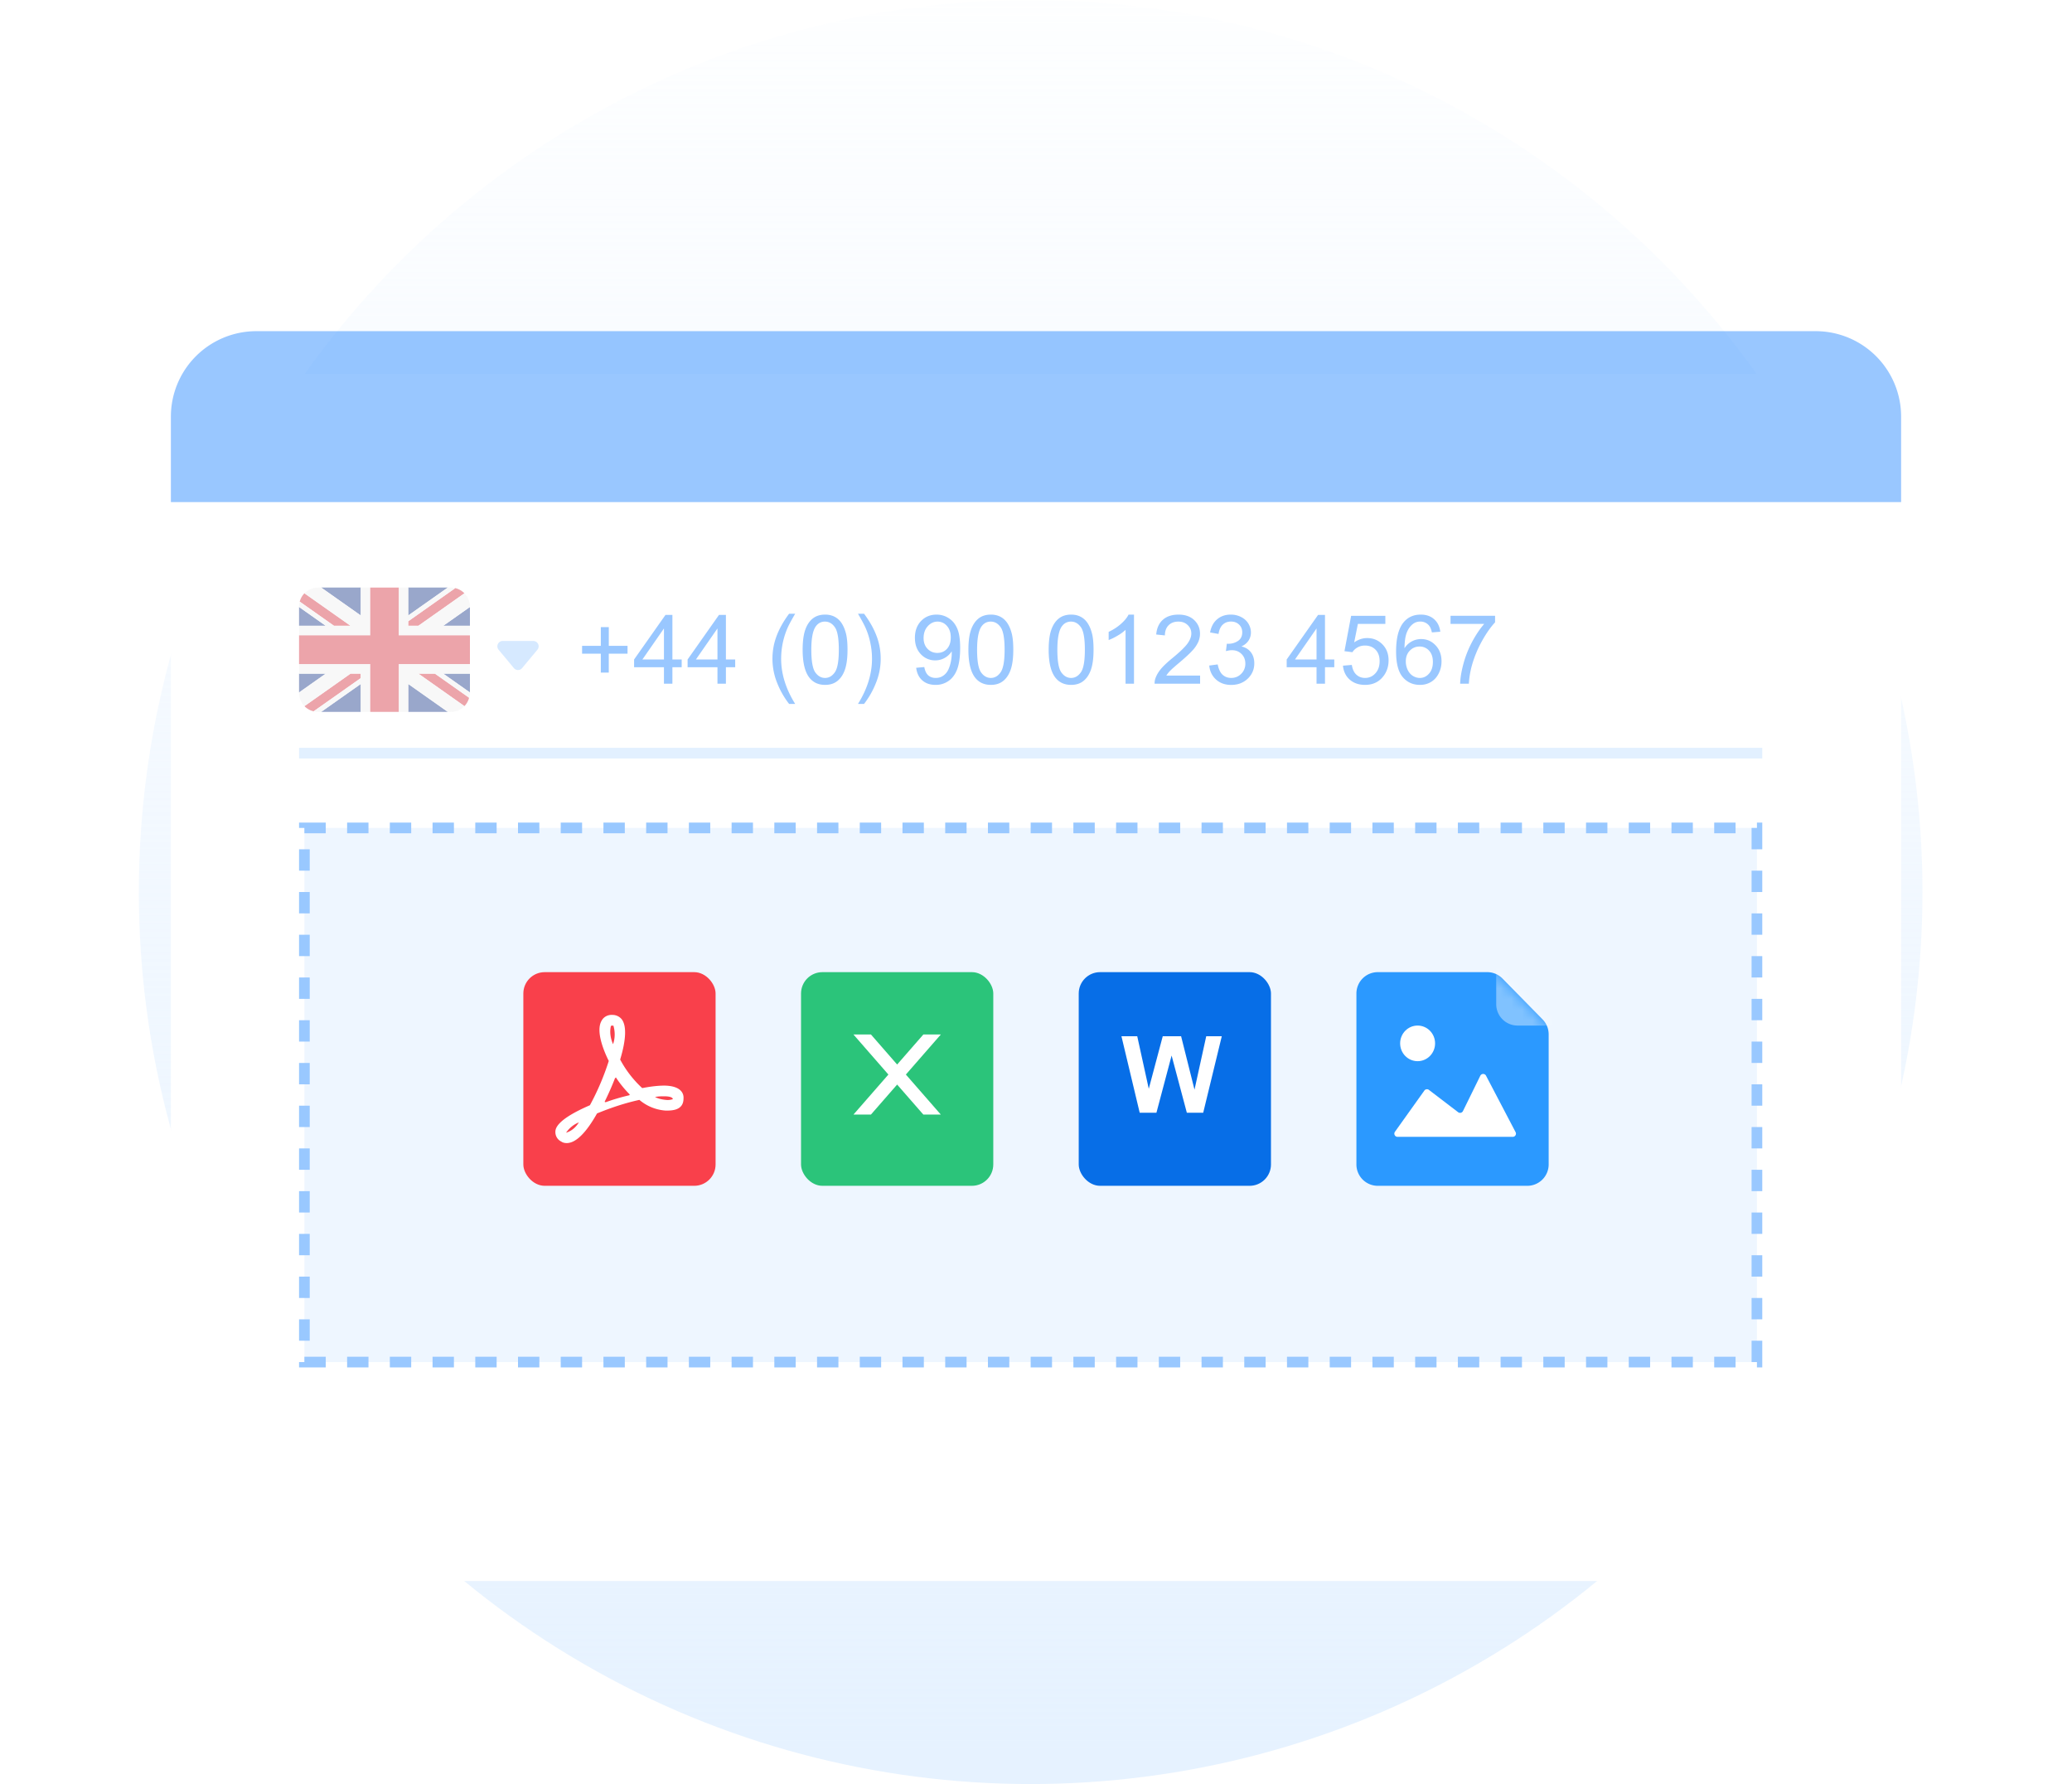 <svg width="194" height="167" fill="none" xmlns="http://www.w3.org/2000/svg"><circle cx="96.5" cy="83.5" r="83.5" fill="url(#a)"/><g filter="url(#b)"><rect x="16" y="31" width="162" height="113" rx="8" fill="#fff"/></g><path fill="#EEF6FF" stroke="#99C8FF" stroke-dasharray="2 2" d="M28.5 77.5h136v50h-136z"/><path opacity=".4" d="M16 39a8 8 0 0 1 8-8h146a8 8 0 0 1 8 8v8H16v-8Z" fill="#0075FF"/><path fill="#E2F0FF" d="M28 70h137v1H28z"/><path opacity=".4" d="M56.254 62.959v-1.767h-1.753v-.738h1.753V58.7h.748v1.754h1.753v.738H57v1.767h-.747ZM62.165 64v-1.542H59.37v-.726l2.94-4.174h.646v4.174h.87v.726h-.87V64h-.791Zm0-2.268v-2.904l-2.017 2.904h2.017ZM67.175 64v-1.542H64.38v-.726l2.94-4.174h.646v4.174h.87v.726h-.87V64h-.791Zm0-2.268v-2.904l-2.017 2.904h2.017Zm6.71 4.162a7.905 7.905 0 0 1-1.107-1.934 6.008 6.008 0 0 1-.453-2.294c0-.697.113-1.365.339-2.003.263-.742.67-1.48 1.221-2.215h.567c-.354.61-.589 1.044-.703 1.305-.179.404-.32.826-.422 1.266a7.355 7.355 0 0 0-.189 1.652c0 1.41.438 2.817 1.314 4.223h-.567Zm1.266-5.071c0-.762.078-1.374.233-1.837.158-.466.39-.825.698-1.077.311-.252.7-.378 1.17-.378.345 0 .648.07.91.211.26.138.475.339.645.602.17.261.303.58.4.958.097.375.145.882.145 1.52 0 .757-.078 1.367-.233 1.833-.155.463-.388.822-.699 1.077-.307.252-.697.378-1.169.378-.62 0-1.108-.223-1.463-.668-.425-.536-.637-1.41-.637-2.62Zm.813 0c0 1.057.123 1.762.369 2.114.249.348.555.523.918.523.364 0 .668-.176.914-.528.25-.351.374-1.055.374-2.11 0-1.06-.124-1.764-.374-2.113-.246-.349-.553-.523-.922-.523-.364 0-.654.154-.87.462-.273.392-.41 1.117-.41 2.175Zm4.935 5.071h-.567c.876-1.406 1.314-2.814 1.314-4.223 0-.55-.063-1.097-.189-1.64a6.89 6.89 0 0 0-.417-1.265c-.115-.264-.35-.703-.708-1.318h.567c.55.735.958 1.473 1.222 2.215.225.638.338 1.306.338 2.004 0 .79-.152 1.555-.457 2.293a7.993 7.993 0 0 1-1.103 1.934Zm4.882-3.384.76-.07c.065.357.188.617.37.778.181.16.414.241.698.241.244 0 .456-.055.638-.167.184-.11.335-.259.452-.443.117-.188.216-.44.295-.756a3.971 3.971 0 0 0 .114-1.125 1.825 1.825 0 0 1-.65.615 1.762 1.762 0 0 1-.888.233 1.8 1.8 0 0 1-1.354-.58c-.369-.387-.553-.897-.553-1.53 0-.653.192-1.179.575-1.577.387-.398.87-.598 1.45-.598.42 0 .802.113 1.147.339.35.225.613.547.791.966.182.416.273 1.02.273 1.811 0 .823-.09 1.48-.268 1.969-.179.486-.445.857-.8 1.111a2.055 2.055 0 0 1-1.24.383c-.503 0-.915-.14-1.234-.418-.32-.28-.511-.675-.576-1.182Zm3.239-2.843c0-.454-.122-.815-.365-1.081a1.13 1.13 0 0 0-.87-.4c-.351 0-.658.144-.918.43-.261.288-.391.66-.391 1.117 0 .41.123.744.369 1.002.249.255.555.382.918.382.366 0 .667-.127.901-.382.237-.258.356-.614.356-1.068Zm1.652 1.156c0-.762.078-1.374.233-1.837.159-.466.391-.825.699-1.077.31-.252.7-.378 1.169-.378.346 0 .649.07.91.211.26.138.476.339.646.602.17.261.303.58.4.958.096.375.145.882.145 1.52 0 .757-.078 1.367-.233 1.833-.156.463-.389.822-.7 1.077-.307.252-.696.378-1.168.378-.621 0-1.109-.223-1.463-.668-.425-.536-.638-1.41-.638-2.62Zm.813 0c0 1.057.123 1.762.37 2.114.248.348.555.523.918.523s.668-.176.914-.528c.249-.351.374-1.055.374-2.11 0-1.06-.125-1.764-.374-2.113-.246-.349-.554-.523-.923-.523-.363 0-.653.154-.87.462-.272.392-.409 1.117-.409 2.175Zm6.702 0c0-.762.078-1.374.233-1.837.158-.466.391-.825.699-1.077.31-.252.7-.378 1.169-.378.345 0 .649.07.909.211.261.138.476.339.646.602.17.261.303.58.4.958.097.375.145.882.145 1.52 0 .757-.077 1.367-.233 1.833-.155.463-.388.822-.698 1.077-.308.252-.698.378-1.169.378-.621 0-1.11-.223-1.464-.668-.425-.536-.637-1.41-.637-2.62Zm.813 0c0 1.057.123 1.762.37 2.114.248.348.554.523.918.523.363 0 .668-.176.914-.528.249-.351.373-1.055.373-2.11 0-1.06-.124-1.764-.373-2.113-.246-.349-.554-.523-.923-.523-.364 0-.653.154-.87.462-.273.392-.409 1.117-.409 2.175ZM106.176 64h-.791v-5.04a4.06 4.06 0 0 1-.751.544 5.26 5.26 0 0 1-.831.41v-.766c.443-.208.829-.46 1.16-.755.331-.296.566-.583.704-.862h.509V64Zm6.188-.76V64h-4.259c-.005-.19.025-.373.093-.55.108-.29.281-.575.518-.856.241-.282.586-.607 1.037-.976.701-.574 1.174-1.028 1.42-1.362.246-.337.369-.655.369-.954 0-.313-.113-.577-.338-.79-.223-.218-.515-.326-.875-.326-.381 0-.685.114-.914.343-.228.228-.344.545-.347.949l-.813-.084c.056-.606.265-1.067.628-1.384.364-.32.851-.479 1.464-.479.618 0 1.107.172 1.467.514.361.343.541.768.541 1.275 0 .258-.053.511-.158.76a2.924 2.924 0 0 1-.528.787c-.243.275-.648.653-1.217 1.134-.474.398-.779.669-.914.813-.135.14-.246.282-.334.426h3.16Zm.857-.94.791-.106c.091.448.244.772.461.971.22.196.486.294.8.294.372 0 .685-.128.94-.386a1.3 1.3 0 0 0 .387-.958c0-.364-.119-.662-.356-.897-.237-.237-.539-.356-.905-.356-.15 0-.336.03-.558.088l.088-.694a1.63 1.63 0 0 0 1.037-.255c.269-.176.404-.447.404-.813 0-.29-.098-.53-.294-.72-.197-.191-.45-.286-.761-.286-.307 0-.564.096-.769.29-.205.193-.337.483-.395.87l-.791-.14c.096-.531.316-.941.659-1.231.343-.293.769-.44 1.279-.44.351 0 .675.076.971.229.296.15.521.354.677.615.158.26.237.538.237.83 0 .279-.075.532-.224.76-.149.23-.371.411-.664.546.381.088.677.27.888.55.211.274.316.62.316 1.036 0 .563-.205 1.04-.615 1.433-.41.39-.928.584-1.555.584-.566 0-1.036-.168-1.411-.505-.372-.337-.585-.774-.637-1.31Zm10.046 1.7v-1.542h-2.795v-.726l2.94-4.174h.646v4.174h.87v.726h-.87V64h-.791Zm0-2.268v-2.904l-2.017 2.904h2.017Zm2.474.58.83-.07c.062.405.204.71.427.914.225.202.496.303.813.303.38 0 .703-.143.966-.43.264-.287.396-.668.396-1.143 0-.45-.128-.807-.382-1.068-.252-.26-.583-.39-.994-.39-.255 0-.485.058-.69.175a1.32 1.32 0 0 0-.483.448l-.743-.096.624-3.31h3.204v.756h-2.571l-.347 1.732c.387-.27.792-.405 1.217-.405.563 0 1.037.195 1.424.585.387.39.58.89.58 1.503 0 .583-.17 1.087-.51 1.512-.413.521-.977.782-1.691.782-.586 0-1.065-.164-1.437-.492-.37-.328-.581-.764-.633-1.306Zm9.114-3.177-.787.062c-.07-.31-.17-.536-.298-.677a1.048 1.048 0 0 0-.791-.338c-.252 0-.474.07-.664.21-.249.182-.445.447-.589.796-.143.349-.218.845-.224 1.49a1.827 1.827 0 0 1 1.564-.857c.528 0 .976.195 1.345.584.372.387.558.888.558 1.503 0 .404-.088.781-.263 1.13-.173.345-.412.61-.717.795-.304.185-.65.277-1.037.277-.659 0-1.197-.242-1.613-.725-.416-.487-.624-1.286-.624-2.4 0-1.245.23-2.15.69-2.715.402-.493.942-.739 1.622-.739.507 0 .921.142 1.244.427.325.284.52.676.584 1.177Zm-3.23 2.778c0 .272.057.533.171.782.118.249.28.44.488.571.208.129.426.194.655.194.334 0 .621-.135.861-.405.241-.27.361-.636.361-1.099 0-.445-.119-.795-.356-1.05a1.168 1.168 0 0 0-.897-.386c-.357 0-.66.128-.909.386-.249.255-.374.59-.374 1.007Zm4.188-3.512v-.76h4.17v.615c-.41.437-.817 1.017-1.221 1.74a10.65 10.65 0 0 0-.932 2.233 8.314 8.314 0 0 0-.303 1.771h-.813c.009-.507.108-1.12.299-1.837.19-.718.463-1.41.817-2.074.358-.668.737-1.23 1.138-1.688h-3.155Z" fill="#0075FF"/><g opacity=".4"><path d="M28 56.817v1.763h2.501L28 56.817Zm2.073 9.82h3.705v-2.613l-3.705 2.612Zm8.15-2.613v2.612h3.704l-3.705-2.612ZM28 63.056v1.764l2.502-1.764H28ZM41.928 55h-3.706v2.612L41.928 55ZM44 64.82v-1.764h-2.503L44 64.82Zm0-6.24v-1.763l-2.502 1.763H44ZM33.778 55h-3.705l3.705 2.612V55Z" fill="#00247D"/><path d="m39.166 63.055 4.317 3.044c.209-.214.359-.484.44-.783l-3.207-2.26h-1.55Zm-5.395 0h-.952L28.503 66.1c.232.237.528.406.861.485l4.406-3.107v-.422Zm4.444-4.475h.951l4.317-3.044a1.77 1.77 0 0 0-.861-.485l-4.407 3.107v.422Zm-5.396 0-4.316-3.044a1.79 1.79 0 0 0-.44.783l3.206 2.26h1.55Z" fill="#CF1B2B"/><path d="M44 62.16h-6.667v4.476h.89v-2.612l3.704 2.612h.295c.497 0 .945-.206 1.268-.536l-4.317-3.044h1.55l3.207 2.261c.041-.15.07-.307.07-.47v-.027l-2.503-1.764H44v-.895Zm-16 0v.896h2.502L28 64.82v.026c0 .488.195.93.51 1.253l4.316-3.043h.952v.422l-4.406 3.106c.13.032.265.052.406.052h.295l3.705-2.612v2.612h.889v-4.475H28Zm16-5.37c0-.488-.195-.93-.51-1.253l-4.316 3.043h-.952v-.422l4.407-3.107a1.765 1.765 0 0 0-.407-.051h-.294l-3.706 2.612V55h-.889v4.475H44v-.895h-2.502L44 56.817v-.027ZM33.778 55v2.612L30.073 55h-.295c-.497 0-.945.206-1.268.537l4.316 3.043h-1.55l-3.206-2.26c-.041.15-.07.306-.07.47v.027l2.501 1.763H28v.895h6.667V55h-.89Z" fill="#EEE"/><path d="M37.333 59.475V55h-2.666v4.475H28v2.686h6.667v4.475h2.666v-4.475H44v-2.686h-6.667Z" fill="#CF1B2B"/></g><path opacity=".4" fill-rule="evenodd" clip-rule="evenodd" d="M48.884 62.54a.5.5 0 0 1-.768 0l-1.433-1.72a.5.5 0 0 1 .385-.82h2.864a.5.5 0 0 1 .385.82l-1.433 1.72Z" fill="#99C8FF"/><rect x="75" y="91" width="18" height="20" rx="2" fill="#2BC47A"/><path fill-rule="evenodd" clip-rule="evenodd" d="M81.543 96.834h-1.637l3.274 3.751-3.272 3.748h1.636l2.454-2.811 2.454 2.811h1.636l-3.272-3.748 3.274-3.751h-1.636l-2.456 2.813-2.455-2.814Z" fill="#fff"/><rect x="49" y="91" width="18" height="20" rx="2" fill="#F9404B"/><path d="M62.33 103.959a4.25 4.25 0 0 1-2.465-1.002c-1.367.3-2.666.735-3.966 1.269-1.033 1.838-2 2.774-2.833 2.774-.166 0-.366-.033-.5-.134a.984.984 0 0 1-.566-.902c0-.301.067-1.136 3.233-2.506a23.846 23.846 0 0 0 1.766-4.144c-.4-.802-1.267-2.773-.667-3.776.2-.367.6-.568 1.033-.534.334 0 .667.167.867.434.433.602.4 1.871-.167 3.743a10.083 10.083 0 0 0 2.066 2.673c.7-.134 1.4-.234 2.1-.234 1.566.033 1.8.769 1.766 1.203 0 1.136-1.1 1.136-1.666 1.136ZM53 106.031l.1-.033c.466-.168.833-.502 1.1-.936-.5.2-.9.535-1.2.969Zm4.432-10.025h-.1c-.033 0-.1 0-.133.034-.134.568-.034 1.17.2 1.704.2-.568.2-1.17.033-1.738Zm.233 4.845-.033.067-.033-.033a27.64 27.64 0 0 1-1 2.272l.067-.033v.067a19.23 19.23 0 0 1 2.266-.669l-.034-.033h.1c-.5-.501-.966-1.069-1.333-1.638Zm4.532 1.771c-.3 0-.566 0-.866.067.333.167.667.234 1 .268.233.033.466 0 .666-.067 0-.1-.133-.268-.8-.268Z" fill="#fff"/><rect x="101" y="91" width="18" height="20" rx="2" fill="#076EE7"/><path d="M106.709 104.158 105 97h1.479l1.08 4.917L108.867 97h1.719l1.255 5 1.098-5h1.456l-1.739 7.158h-1.533l-1.426-5.351-1.421 5.351h-1.567Z" fill="#fff"/><path d="M129 111h14a2 2 0 0 0 2-2V96.818a2 2 0 0 0-.573-1.401l-3.748-3.818a2 2 0 0 0-1.427-.599H129a2 2 0 0 0-2 2v16a2 2 0 0 0 2 2Z" fill="#2B99FF"/><mask id="c" style="mask-type:alpha" maskUnits="userSpaceOnUse" x="127" y="91" width="18" height="20"><path d="M129 111h14a2 2 0 0 0 2-2V96.818a2 2 0 0 0-.573-1.401l-3.748-3.818a2 2 0 0 0-1.427-.599H129a2 2 0 0 0-2 2v16a2 2 0 0 0 2 2Z" fill="#2B99FF"/></mask><g mask="url(#c)" fill="#fff"><ellipse cx="132.73" cy="97.667" rx="1.636" ry="1.667"/><path d="M141.637 106.417h-10.785a.3.3 0 0 1-.244-.475l2.754-3.857a.3.3 0 0 1 .426-.064l2.737 2.09a.3.3 0 0 0 .451-.106l1.624-3.308a.3.3 0 0 1 .535-.006l2.768 5.286a.3.3 0 0 1-.266.44Z"/><path opacity=".4" d="M140.09 90.166h5.727V96h-3.727a2 2 0 0 1-2-2v-3.834Z"/></g><defs><linearGradient id="a" x1="97" y1="164" x2="97" y2="-10.5" gradientUnits="userSpaceOnUse"><stop stop-color="#E6F2FF"/><stop offset="1" stop-color="#E6F2FF" stop-opacity="0"/></linearGradient><filter id="b" x="0" y="19" width="194" height="145" filterUnits="userSpaceOnUse" color-interpolation-filters="sRGB"><feFlood flood-opacity="0" result="BackgroundImageFix"/><feColorMatrix in="SourceAlpha" values="0 0 0 0 0 0 0 0 0 0 0 0 0 0 0 0 0 0 127 0" result="hardAlpha"/><feOffset dy="4"/><feGaussianBlur stdDeviation="8"/><feColorMatrix values="0 0 0 0 0.484 0 0 0 0 0.592 0 0 0 0 0.671 0 0 0 0.14 0"/><feBlend in2="BackgroundImageFix" result="effect1_dropShadow_952_6745"/><feBlend in="SourceGraphic" in2="effect1_dropShadow_952_6745" result="shape"/></filter></defs></svg>
